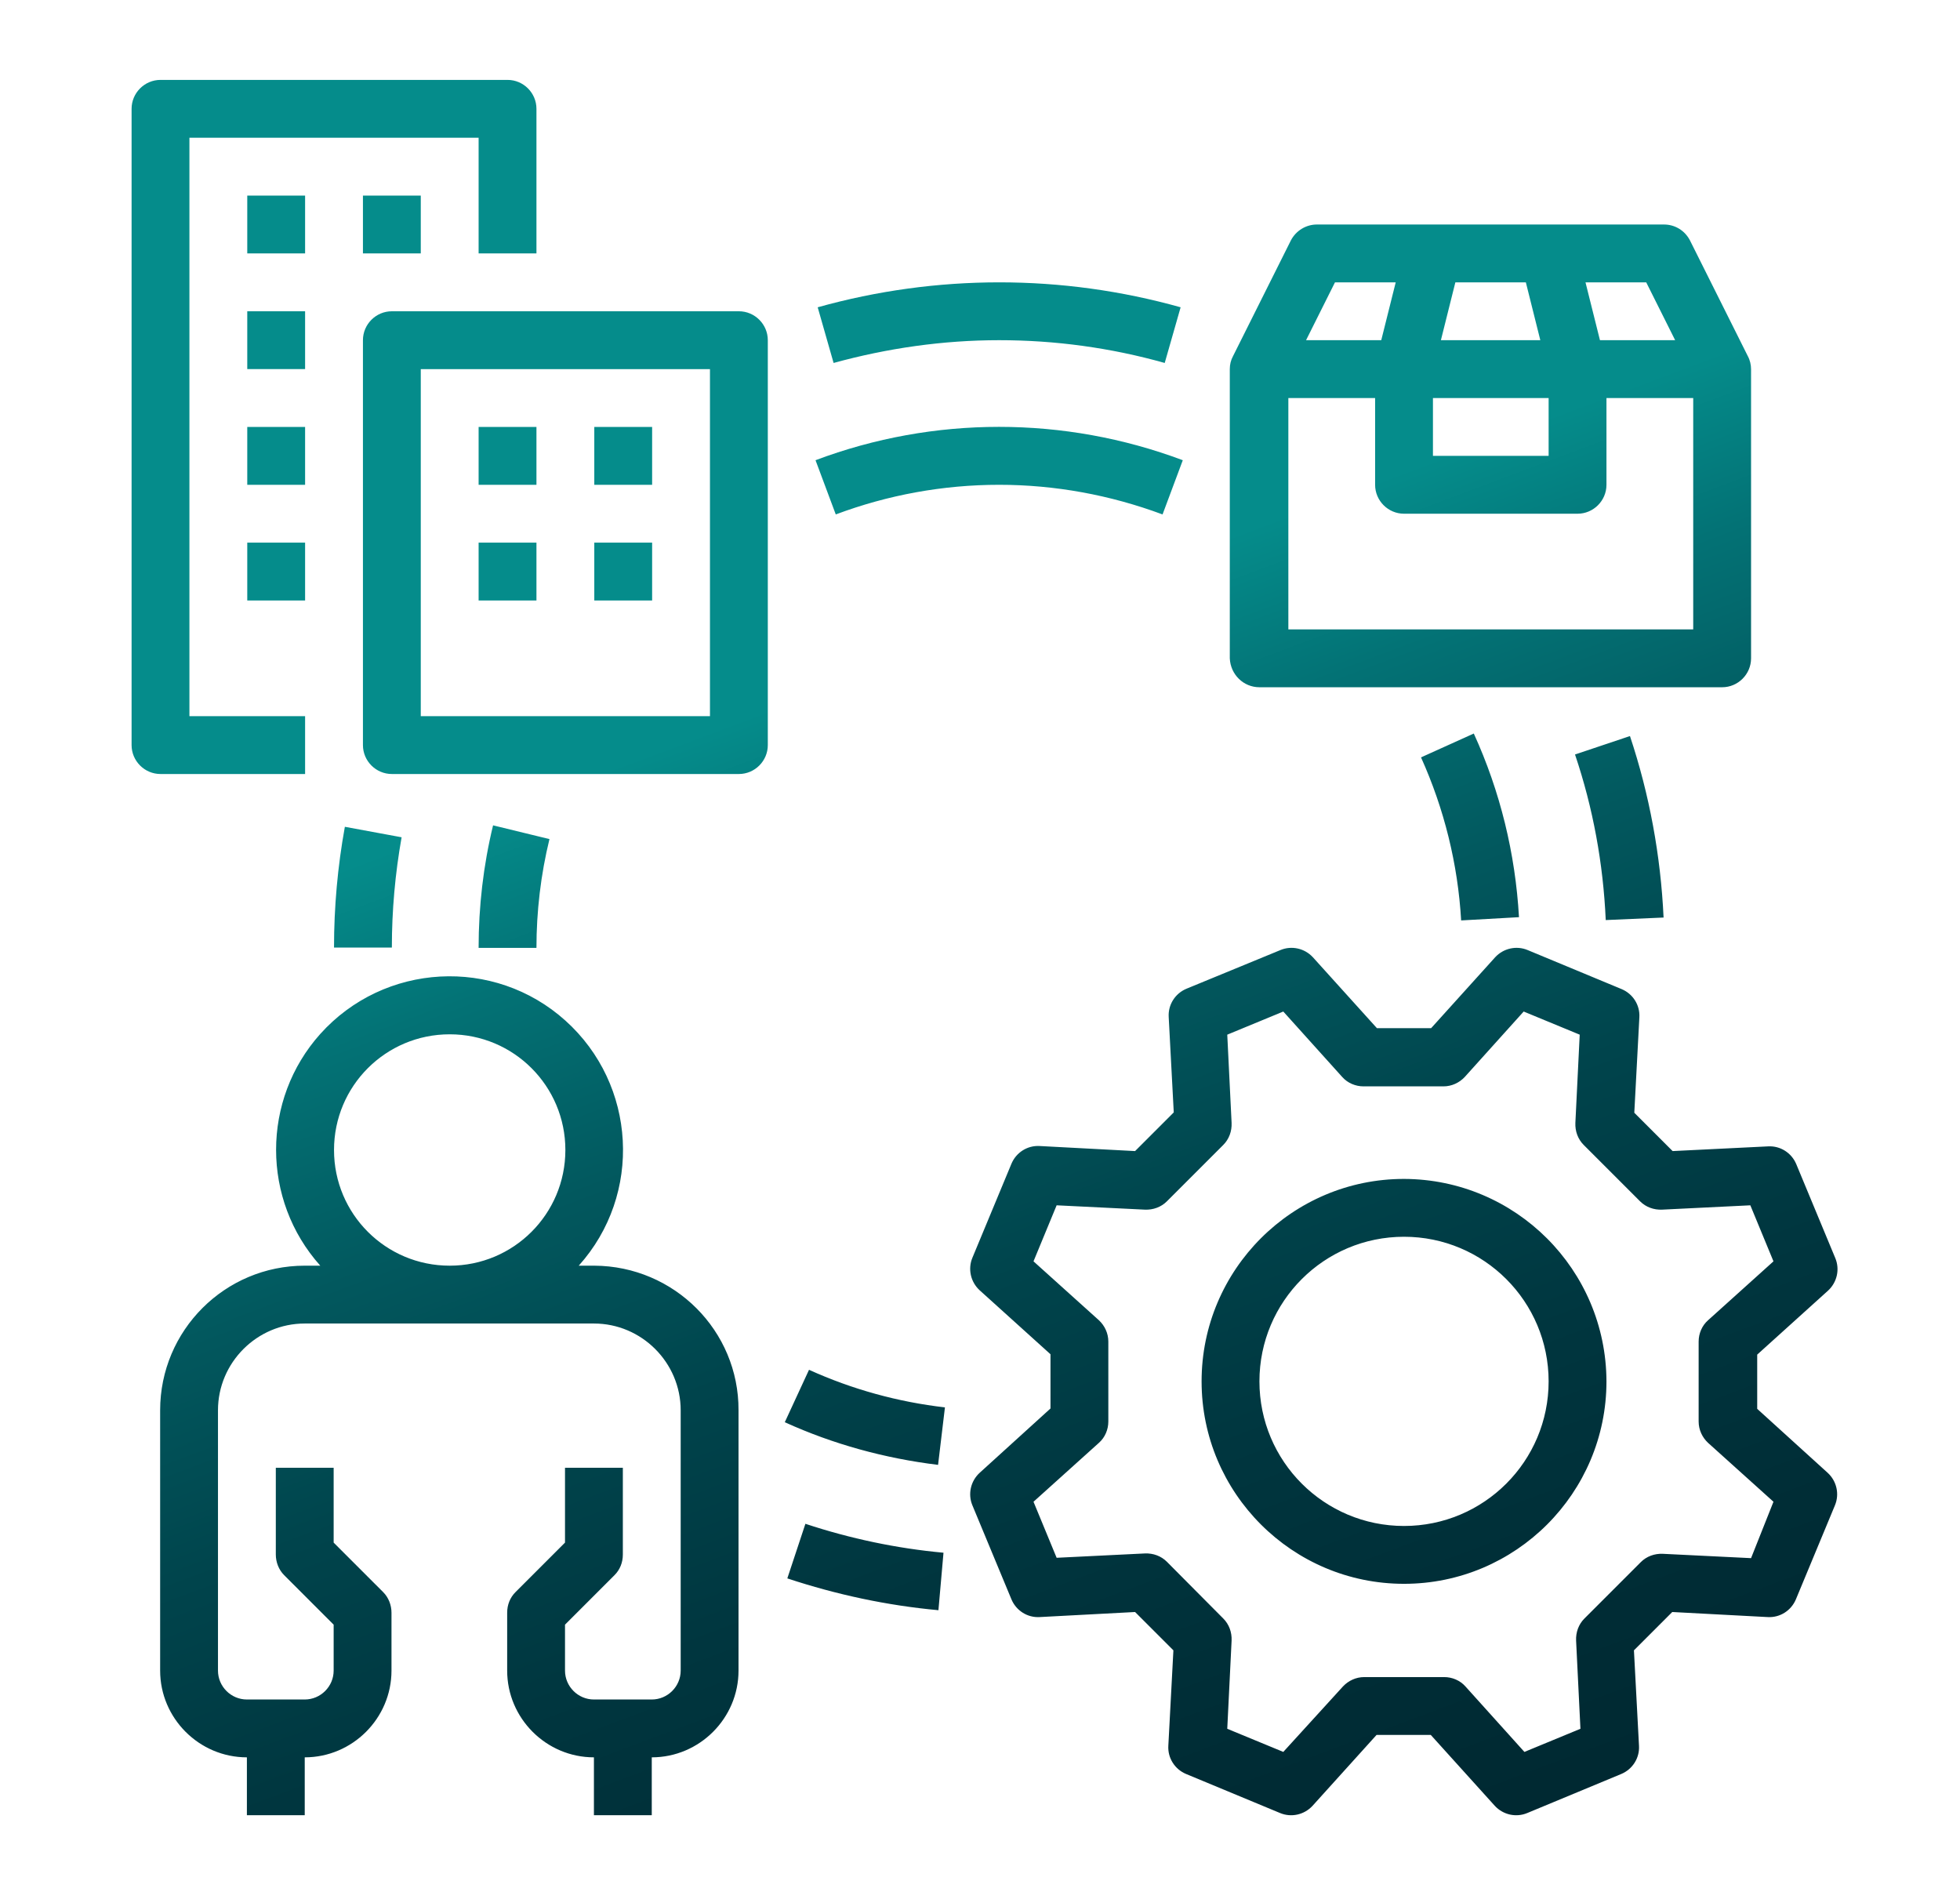 <?xml version="1.0" encoding="utf-8"?>
<!-- Generator: Adobe Illustrator 26.4.1, SVG Export Plug-In . SVG Version: 6.00 Build 0)  -->
<svg version="1.1" id="Ebene_1" xmlns="http://www.w3.org/2000/svg" xmlns:xlink="http://www.w3.org/1999/xlink" x="0px" y="0px"
	 viewBox="0 0 542.2 525.2" style="enable-background:new 0 0 542.2 525.2;" xml:space="preserve">
<style type="text/css">
	.st0{fill:#FFFFFF;}
	.st1{fill:#058C8B;stroke:#000000;stroke-miterlimit:10;}
	.st2{fill:#00252E;stroke:#000000;stroke-miterlimit:10;}
	.st3{fill:url(#SVGID_1_);}
	.st4{fill:url(#SVGID_00000083782127469094476000000000609375321578883986_);}
	.st5{fill:url(#Layer_2_00000163764274281724376950000016302121003059378569_);}
	.st6{fill:url(#SVGID_00000154404204920358673450000001133475318888233095_);}
	.st7{fill-rule:evenodd;clip-rule:evenodd;fill:#FFFFFF;}
	.st8{fill:url(#SVGID_00000129910187427217958030000017978126603822317471_);}
	.st9{fill:url(#SVGID_00000074399967867655060100000016382926349189248901_);}
	.st10{fill:url(#SVGID_00000044138434259439739520000001135003196310103431_);}
	.st11{fill:url(#SVGID_00000116936322293531579800000003101575026233463449_);}
	.st12{fill:url(#SVGID_00000008110933447525600580000002664043223707814079_);}
	.st13{fill:url(#SVGID_00000132065259905095920690000008631166799844643241_);}
	.st14{fill:url(#SVGID_00000150817405628108313480000007178845036767168941_);}
	.st15{fill:url(#SVGID_00000128472115376056766450000004420717079911637891_);}
	.st16{fill:url(#SVGID_00000003788198244294287150000003664407707954454438_);}
	.st17{fill:url(#SVGID_00000137122643893175070180000003100485701698704040_);}
	.st18{fill:url(#SVGID_00000040538135063998125850000011566198473605303987_);}
	.st19{fill:url(#OUTLINE_00000098184043753182258920000007447845109452512669_);}
	.st20{fill:url(#SVGID_00000053508668488073556410000007546575863794796167_);}
	.st21{fill:url(#OUTLINE_00000008145957857634107210000003571658839731667894_);}
	.st22{fill:url(#SVGID_00000144328132242907066940000011418783035249620879_);}
	.st23{fill:url(#SVGID_00000085230849887177893600000011187165542622697904_);}
	.st24{fill:url(#SVGID_00000044896187752987769980000009768177206517791907_);}
	.st25{fill:url(#SVGID_00000099641860109689928380000003603707022920842943_);}
</style>
<rect x="-2.1" class="st0" width="544.9" height="525.2"/>
<linearGradient id="SVGID_1_" gradientUnits="userSpaceOnUse" x1="229.22" y1="189.84" x2="394.931" y2="631.798">
	<stop  offset="0" style="stop-color:#058C8B"/>
	<stop  offset="9.813118e-02" style="stop-color:#037275"/>
	<stop  offset="0.227" style="stop-color:#02585E"/>
	<stop  offset="0.361" style="stop-color:#00444C"/>
	<stop  offset="0.5" style="stop-color:#00363F"/>
	<stop  offset="0.647" style="stop-color:#002D36"/>
	<stop  offset="0.806" style="stop-color:#002730"/>
	<stop  offset="1" style="stop-color:#00252E"/>
</linearGradient>
<path class="st3" d="M486.1,389.7v-15l19.6-17.7c2.5-2.3,3.3-5.9,2-9l-10.8-26c-1.3-3.1-4.4-5.1-7.8-4.9l-26.4,1.3l-10.6-10.6
	l1.4-26.4c0.2-3.4-1.8-6.5-4.9-7.8l-26-10.8c-3.1-1.3-6.7-0.5-9,2l-17.7,19.6h-15l-17.7-19.6c-2.3-2.5-5.9-3.3-9-2l-26,10.7
	c-3.1,1.3-5.1,4.4-4.9,7.8l1.4,26.4L314,318.4l-26.4-1.4c-3.4-0.2-6.5,1.8-7.8,4.9l-10.8,26c-1.3,3.1-0.5,6.7,2,9l19.6,17.7v15
	L271,407.4c-2.5,2.3-3.3,5.9-2,9l10.8,26c1.3,3.1,4.4,5.1,7.8,4.9l26.4-1.4l10.6,10.6l-1.4,26.4c-0.2,3.4,1.8,6.5,4.9,7.8l26,10.8
	c3.1,1.3,6.7,0.5,9-2l17.7-19.6h15l17.7,19.6c2.3,2.5,5.9,3.3,9,2l26-10.8c3.1-1.3,5.1-4.4,4.9-7.8l-1.4-26.4l10.6-10.6l26.4,1.4
	c3.4,0.2,6.5-1.8,7.8-4.9l10.8-26c1.3-3.1,0.5-6.7-2-9L486.1,389.7z M484.4,431l-24.4-1.2c-2.3-0.1-4.5,0.7-6.1,2.3l-15.6,15.6
	c-1.6,1.6-2.4,3.8-2.3,6.1l1.2,24.4l-15.5,6.4l-16.3-18.1c-1.5-1.7-3.7-2.6-5.9-2.6h-22.1c-2.3,0-4.4,1-5.9,2.6L355,484.6l-15.5-6.4
	l1.2-24.4c0.1-2.3-0.7-4.5-2.3-6.1l-15.6-15.7c-1.6-1.6-3.8-2.4-6.1-2.3l-24.4,1.2l-6.4-15.5l18.1-16.3c1.7-1.5,2.6-3.7,2.6-5.9
	v-22.1c0-2.3-1-4.4-2.6-5.9l-18.1-16.3l6.4-15.5l24.4,1.2c2.3,0.1,4.5-0.7,6.1-2.3l15.6-15.6c1.6-1.6,2.4-3.8,2.3-6.1l-1.2-24.4
	l15.5-6.4l16.3,18.1c1.5,1.7,3.7,2.6,5.9,2.6h22.1c2.3,0,4.4-1,5.9-2.6l16.3-18.1l15.5,6.4l-1.2,24.4c-0.1,2.3,0.7,4.5,2.3,6.1
	l15.6,15.6c1.6,1.6,3.8,2.4,6.1,2.3l24.4-1.2l6.4,15.5l-18.1,16.3c-1.7,1.5-2.6,3.7-2.6,5.9v22.1c0,2.3,1,4.4,2.6,5.9l18.1,16.3
	L484.4,431z M388.4,326.1c-30.9,0-56,25.1-56,56s25.1,56,56,56s56-25.1,56-56C444.3,351.2,419.3,326.2,388.4,326.1z M388.4,422.1
	c-22.1,0-40-17.9-40-40s17.9-40,40-40s40,17.9,40,40C428.4,404.2,410.5,422.1,388.4,422.1z M111.1,231.6l-15.7-2.9
	c-2,11-3,22.2-3,33.4h16C108.4,251.9,109.3,241.7,111.1,231.6z M217.8,436.6c13.6,4.5,27.6,7.5,41.8,8.8l1.4-15.9
	c-13-1.2-25.8-3.9-38.2-8L217.8,436.6z M444.2,254.5l16-0.7c-0.8-17.1-3.9-34-9.3-50.2l-15.2,5.1
	C440.7,223.5,443.5,238.9,444.2,254.5z M276.4,94.1c15.5,0,30.9,2.1,45.8,6.3l4.4-15.4c-32.8-9.2-67.5-9.2-100.4,0l4.4,15.4
	C245.5,96.3,260.9,94.1,276.4,94.1z M348.4,190.1h128c4.4,0,8-3.6,8-8v-80c0-1.2-0.3-2.5-0.9-3.6h0l-16-32c-1.4-2.7-4.1-4.4-7.2-4.4
	h-96c-3,0-5.8,1.7-7.2,4.4l-16,32h0c-0.6,1.1-0.9,2.3-0.9,3.6v80C340.4,186.6,344,190.1,348.4,190.1z M468.4,174.1h-112v-64h24v24
	c0,4.4,3.6,8,8,8h48c4.4,0,8-3.6,8-8v-24h24V174.1z M428.4,110.1v16h-32v-16H428.4z M398.6,94.1l4-16h19.5l4,16H398.6z M463.4,94.1
	h-20.8l-4-16h16.8L463.4,94.1z M369.3,78.1h16.8l-4,16h-20.8L369.3,78.1z M84.4,214.1v-16h-32v-160h80v32h16v-40c0-4.4-3.6-8-8-8
	h-96c-4.4,0-8,3.6-8,8v176c0,4.4,3.6,8,8,8H84.4z M68.4,54.1h16v16h-16V54.1z M100.4,54.1h16v16h-16V54.1z M68.4,86.1h16v16h-16
	V86.1z M68.4,118.1h16v16h-16V118.1z M68.4,150.1h16v16h-16V150.1z M204.4,86.1h-96c-4.4,0-8,3.6-8,8v112c0,4.4,3.6,8,8,8h96
	c4.4,0,8-3.6,8-8v-112C212.4,89.7,208.8,86.1,204.4,86.1z M196.4,198.1h-80v-96h80V198.1z M132.4,150.1h16v16h-16V150.1z
	 M164.4,150.1h16v16h-16V150.1z M132.4,118.1h16v16h-16V118.1z M164.4,118.1h16v16h-16V118.1z M164.4,350.1h-4.3
	c17.7-19.7,16-50.1-3.7-67.8c-19.7-17.7-50.1-16-67.8,3.7c-16.3,18.2-16.3,45.9,0,64.1h-4.3c-22.1,0-40,17.9-40,40v72
	c0,13.2,10.8,24,24,24v16h16v-16c13.2,0,24-10.8,24-24v-16c0-2.1-0.8-4.2-2.3-5.7l-13.7-13.7v-20.7h-16v24c0,2.1,0.8,4.2,2.3,5.7
	l13.7,13.7v12.7c0,4.4-3.6,8-8,8h-16c-4.4,0-8-3.6-8-8v-72c0-13.2,10.8-24,24-24h80c13.2,0,24,10.8,24,24v72c0,4.4-3.6,8-8,8h-16
	c-4.4,0-8-3.6-8-8v-12.7l13.7-13.7c1.5-1.5,2.3-3.5,2.3-5.7v-24h-16v20.7l-13.7,13.7c-1.5,1.5-2.3,3.5-2.3,5.7v16
	c0,13.2,10.8,24,24,24v16h16v-16c13.2,0,24-10.8,24-24v-72C204.4,368.1,186.5,350.2,164.4,350.1z M92.4,318.1c0-17.7,14.3-32,32-32
	s32,14.3,32,32s-14.3,32-32,32C106.7,350.1,92.4,335.8,92.4,318.1z M136.4,228.3c-2.7,11.1-4,22.5-4,33.9h16
	c0-10.1,1.2-20.3,3.6-30.1L136.4,228.3z M217.1,393.4c13.4,6.1,27.7,10,42.4,11.8l1.9-15.9c-13-1.5-25.7-5-37.6-10.4L217.1,393.4z
	 M404.2,254.6l16-0.9c-1-17.6-5.2-34.8-12.5-50.8l-14.6,6.6C399.5,223.7,403.3,239,404.2,254.6z M276.4,134.1
	c15.4,0,30.7,2.8,45.2,8.2l5.6-15c-32.8-12.3-68.9-12.3-101.6,0l5.6,15C245.6,136.9,260.9,134.1,276.4,134.1L276.4,134.1z"/>
</svg>
